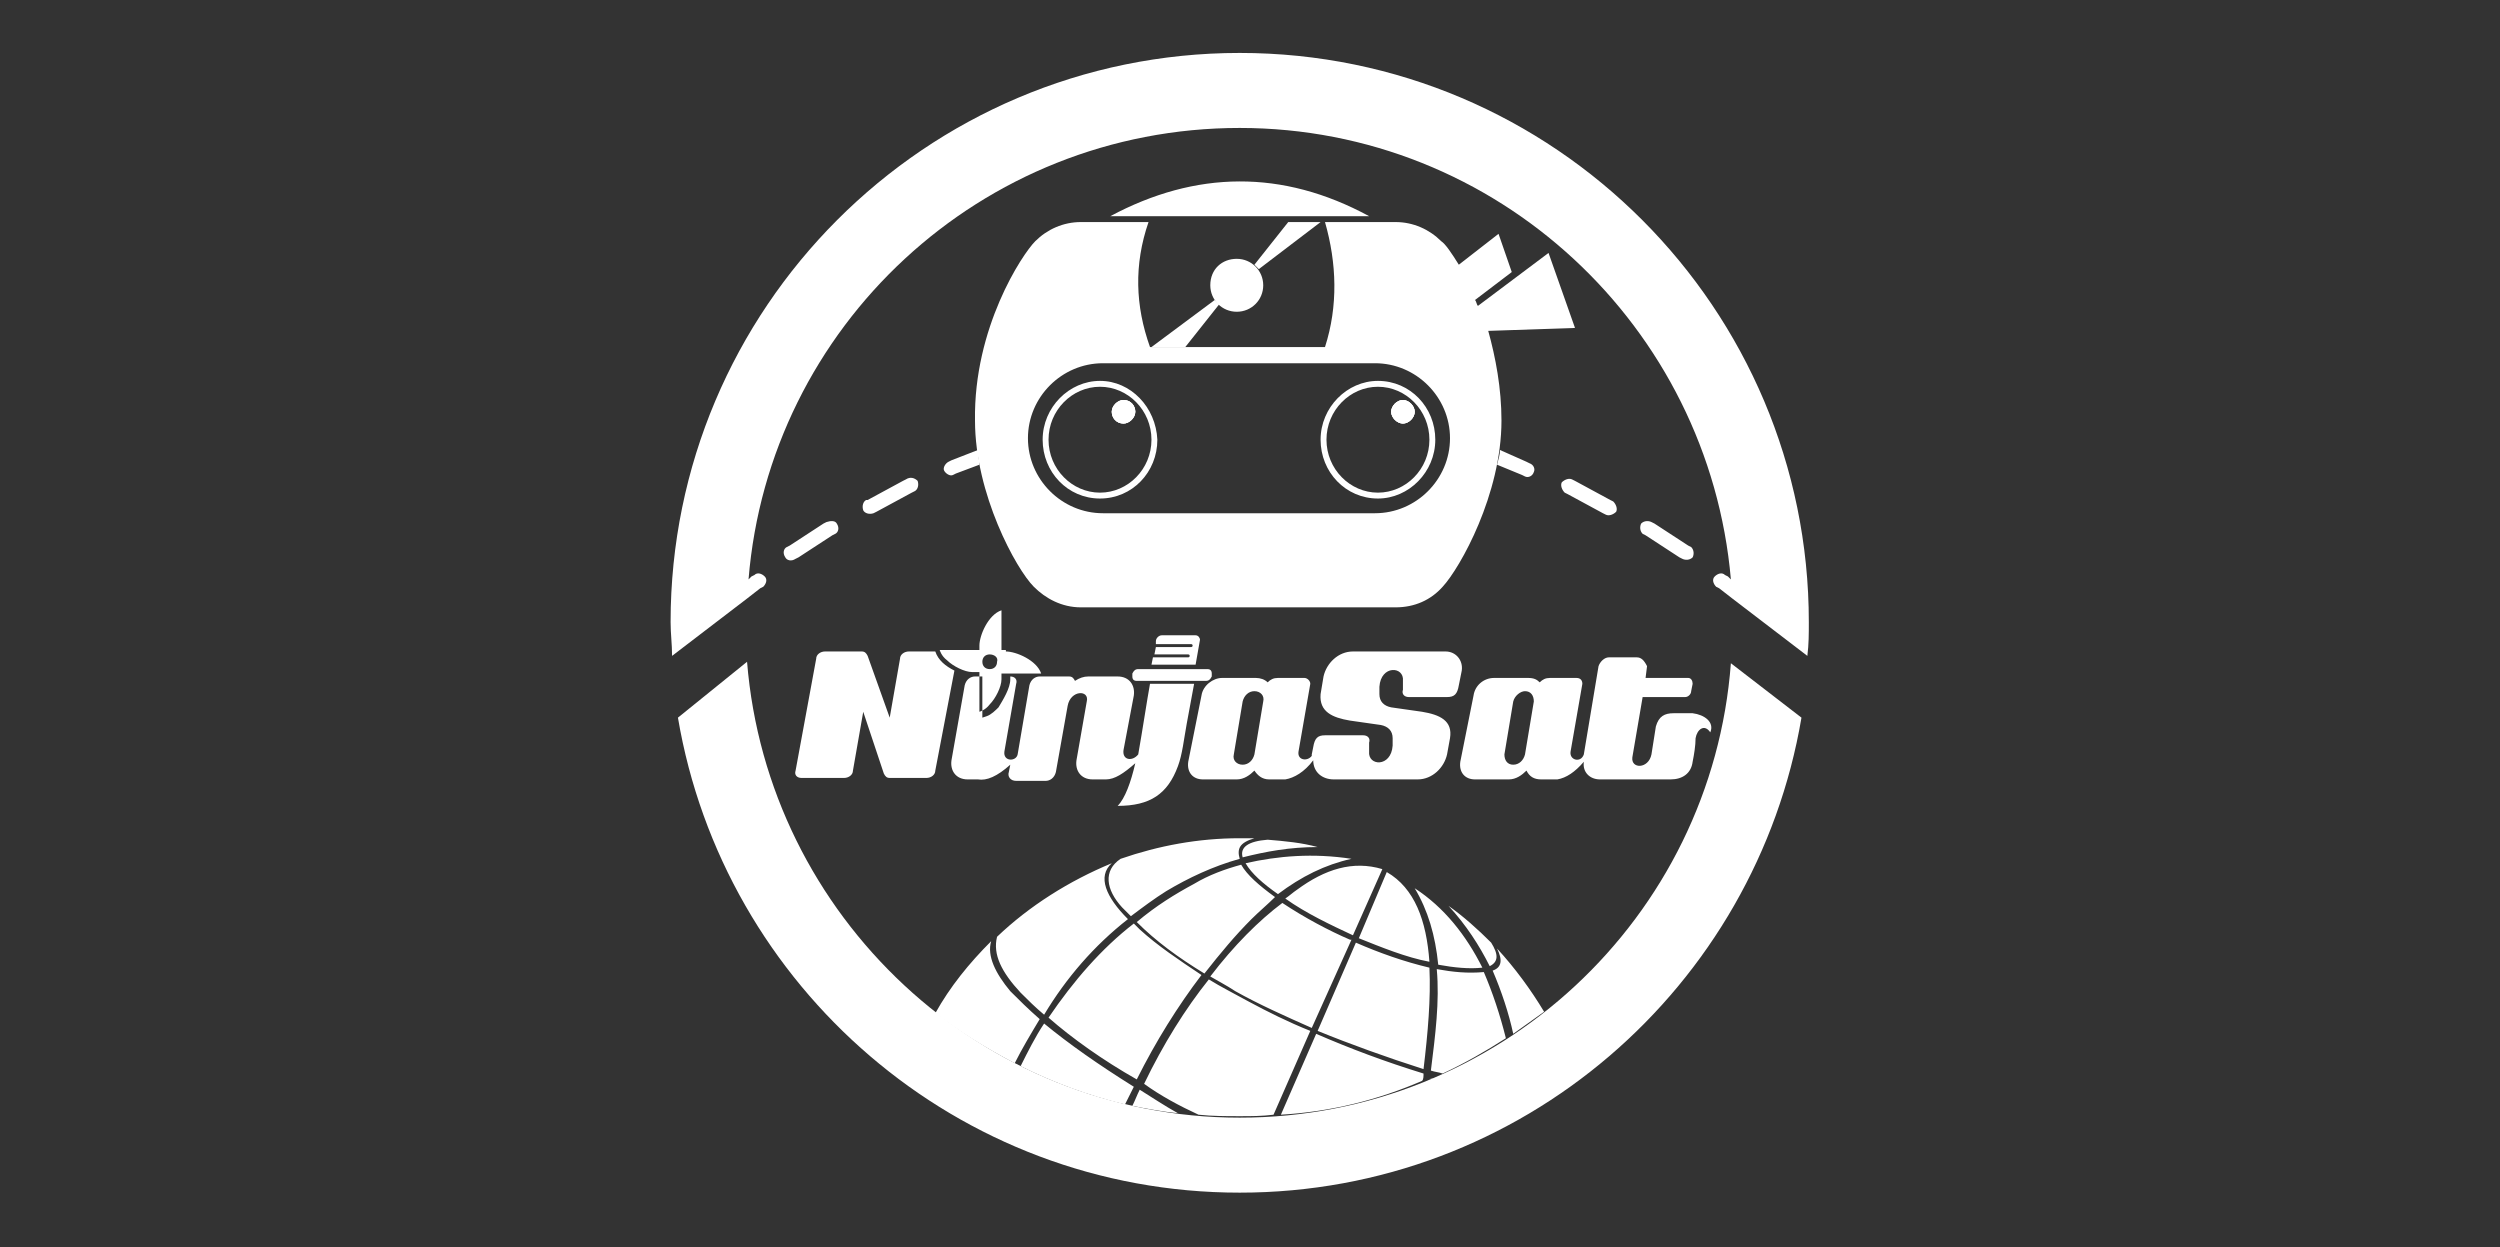 <?xml version="1.0" encoding="utf-8"?>
<!-- Generator: Adobe Illustrator 27.9.0, SVG Export Plug-In . SVG Version: 6.00 Build 0)  -->
<svg version="1.1" id="Слой_1" xmlns="http://www.w3.org/2000/svg" xmlns:xlink="http://www.w3.org/1999/xlink" x="0px" y="0px"
	 viewBox="0 0 170 84.8" style="enable-background:new 0 0 170 84.8;" xml:space="preserve">
<rect x="0" y="0" width="170" height="84.8" fill="#333333" stroke="none"/>
<style type="text/css">
	.st0{fill-rule:evenodd;clip-rule:evenodd;fill:#FFFFFF;}
</style>
<g>
	<path class="st0" d="M84.3,57c0.3,0,0.7,0,1,0c-1,0.3-1.2,0.7-1,1.4c-1.8,0.5-3.5,1.3-5,2.2c-0.8,0.5-1.6,1.1-2.4,1.7
		c-0.2-0.2-0.4-0.4-0.6-0.6c-1.1-1.2-1.3-2.5-0.1-3.3C78.8,57.5,81.5,57,84.3,57L84.3,57z M86.2,57.1c-1.3,0.1-1.9,0.5-1.7,1.2
		c1.6-0.4,3.2-0.7,5.1-0.7C88.5,57.3,87.4,57.2,86.2,57.1L86.2,57.1z M76.7,62.5c-1.5-1.5-2.1-2.9-1.1-3.8c-2.9,1.2-5.6,2.9-7.8,5
		c-0.3,1.2,0.3,2.4,1.6,3.8c0.5,0.5,1,1,1.6,1.5C72.5,66.5,74.4,64.3,76.7,62.5L76.7,62.5z M70.7,69.3c-0.6,1-1.2,2-1.7,3
		c-1.9-1-3.7-2.1-5.4-3.4c1-1.8,2.3-3.4,3.8-4.9c-0.3,1,0.3,2.2,1.3,3.4C69.3,68,69.9,68.6,70.7,69.3L70.7,69.3z M69.4,72.5
		c2.2,1.1,4.6,2,7.1,2.6c0.2-0.4,0.4-0.8,0.6-1.2c-2.4-1.5-4.4-2.9-6.1-4.3C70.4,70.5,69.9,71.5,69.4,72.5L69.4,72.5z M77,75.2
		c0.2-0.4,0.3-0.7,0.5-1.1c0.8,0.5,1.7,1.1,2.6,1.6C79.1,75.6,78,75.4,77,75.2L77,75.2z M81.5,75.8c0.9,0.1,1.9,0.1,2.8,0.1
		c0.8,0,1.5,0,2.3-0.1l2.5-5.7c-1.5-0.6-2.9-1.3-4.2-2c-0.9-0.5-1.9-1-2.7-1.5c-1.6,2-3.1,4.4-4.4,7.1
		C78.9,74.5,80.2,75.2,81.5,75.8L81.5,75.8z M87.1,75.8l2.4-5.5c2.3,1,4.7,1.9,7.3,2.7c0,0.2,0,0.4-0.1,0.5
		C93.7,74.8,90.5,75.6,87.1,75.8L87.1,75.8z M97.3,73.4l0-0.1l0.2,0.1C97.4,73.3,97.3,73.3,97.3,73.4L97.3,73.4z M98.1,73
		c-0.3-0.1-0.5-0.1-0.8-0.2c0.3-2.4,0.6-4.7,0.4-6.9c1.1,0.2,2.1,0.3,3.2,0.2c0.6,1.4,1.1,2.9,1.5,4.5C101,71.5,99.6,72.3,98.1,73
		L98.1,73z M102.9,70.3c0.7-0.5,1.4-1,2.1-1.5c-0.9-1.5-2-3-3.2-4.3c0.4,0.8,0.3,1.3-0.3,1.5C102.1,67.4,102.6,68.9,102.9,70.3
		L102.9,70.3z M97.8,65.6c1.1,0.2,2.1,0.3,3,0.2c-1.1-2.2-2.6-4.1-4.6-5.4C97.1,61.9,97.6,63.6,97.8,65.6L97.8,65.6z M101.3,65.7
		c-0.7-1.4-1.6-2.8-2.8-4.1c1,0.7,2,1.6,2.9,2.5C101.9,64.9,101.9,65.4,101.3,65.7L101.3,65.7z M82.3,66.4c0.5,0.3,1.1,0.6,1.7,1
		c1.6,0.9,3.4,1.7,5.2,2.5l2.7-6l-0.1,0c-1.4-0.6-3.1-1.5-4.6-2.5C85.6,62.6,83.9,64.3,82.3,66.4L82.3,66.4z M87.4,61.1
		c0.3-0.2,0.5-0.4,0.8-0.6c1.9-1.4,3.8-2,5.8-1.4L92,63.6C90.5,62.9,88.8,62.1,87.4,61.1L87.4,61.1z M89.6,70.1
		c2.2,0.9,4.7,1.8,7.2,2.6c0.3-2.5,0.5-4.8,0.4-6.9c-1.7-0.4-3.4-1-5-1.7L89.6,70.1L89.6,70.1z M92.4,63.8l1.9-4.5
		c1.9,1.1,2.7,3.3,2.9,6.1C95.6,65.1,93.9,64.4,92.4,63.8L92.4,63.8z M71.3,69.2c1.7-2.5,3.6-4.7,5.8-6.4c0.1,0.1,0.3,0.3,0.4,0.4
		c1.2,1.1,2.7,2.1,4.2,3.1c-1.6,2.1-3.1,4.5-4.4,7.1C75,72.1,72.9,70.6,71.3,69.2L71.3,69.2z M77.3,62.7c1.3,1.3,2.8,2.4,4.6,3.5
		c1.1-1.4,2.1-2.6,3.2-3.7c0.5-0.5,1.1-1,1.6-1.5c-1.1-0.8-1.9-1.5-2.3-2.2c-1.1,0.3-2.2,0.7-3.2,1.3C79.9,60.8,78.6,61.6,77.3,62.7
		L77.3,62.7z M84.7,58.7c0.4,0.7,1.2,1.4,2.2,2.1c1.6-1.2,3.2-2,5-2.4C89.3,58,86.9,58.2,84.7,58.7z"/>
	<g>
		<path class="st0" d="M96.2,28c0,0.4-0.4,0.8-0.8,0.8c-0.4,0-0.8-0.4-0.8-0.8c0-0.4,0.4-0.8,0.8-0.8C95.8,27.2,96.2,27.6,96.2,28z"
			/>
		<path class="st0" d="M93.7,25.9c-2.1,0-3.9,1.8-3.9,4c0,2.2,1.7,4,3.9,4c2.1,0,3.9-1.8,3.9-4C97.6,27.7,95.9,25.9,93.7,25.9z
			 M93.7,33.5c-1.9,0-3.5-1.6-3.5-3.6s1.6-3.6,3.5-3.6c1.9,0,3.5,1.6,3.5,3.6S95.6,33.5,93.7,33.5z"/>
		<path class="st0" d="M96.2,28c0,0.4-0.4,0.8-0.8,0.8c-0.4,0-0.8-0.4-0.8-0.8c0-0.4,0.4-0.8,0.8-0.8C95.8,27.2,96.2,27.6,96.2,28z"
			/>
		<path class="st0" d="M96.2,28c0,0.4-0.4,0.8-0.8,0.8c-0.4,0-0.8-0.4-0.8-0.8c0-0.4,0.4-0.8,0.8-0.8C95.8,27.2,96.2,27.6,96.2,28z"
			/>
	</g>
	<g>
		<path class="st0" d="M77.2,28c0,0.4-0.4,0.8-0.8,0.8c-0.5,0-0.8-0.4-0.8-0.8c0-0.4,0.4-0.8,0.8-0.8C76.9,27.2,77.2,27.6,77.2,28z"
			/>
		<path class="st0" d="M74.8,25.9c-2.1,0-3.9,1.8-3.9,4c0,2.2,1.7,4,3.9,4s3.9-1.8,3.9-4C78.6,27.7,76.9,25.9,74.8,25.9z M74.8,33.5
			c-1.9,0-3.5-1.6-3.5-3.6s1.6-3.6,3.5-3.6s3.5,1.6,3.5,3.6S76.7,33.5,74.8,33.5z"/>
		<path class="st0" d="M77.2,28c0,0.4-0.4,0.8-0.8,0.8c-0.5,0-0.8-0.4-0.8-0.8c0-0.4,0.4-0.8,0.8-0.8C76.9,27.2,77.2,27.6,77.2,28z"
			/>
		<path class="st0" d="M77.2,28c0,0.4-0.4,0.8-0.8,0.8c-0.5,0-0.8-0.4-0.8-0.8c0-0.4,0.4-0.8,0.8-0.8C76.9,27.2,77.2,27.6,77.2,28z"
			/>
	</g>
	<g>
		<path class="st0" d="M82.3,19.4c0,1,0.8,1.8,1.8,1.8s1.8-0.8,1.8-1.8s-0.8-1.8-1.8-1.8S82.3,18.3,82.3,19.4z"/>
		<path class="st0" d="M107.1,22.3l-1.8-5.1l-4.8,3.6h0c-0.1-0.1-0.1-0.3-0.2-0.4l2.5-1.9l-0.9-2.6L99.2,18
			c-0.5-0.8-0.9-1.4-1.2-1.6c-0.8-0.8-1.9-1.3-3.1-1.3c-1.6,0-3.2,0-4.8,0c0.8,2.8,0.9,5.7,0,8.5H78.2c-1-2.8-1.1-5.6-0.1-8.5
			c-1.5,0-3.1,0-4.6,0c-1.2,0-2.3,0.5-3.1,1.3c-0.9,0.9-4.2,5.9-4.1,12.2c0,5,2.8,10.1,4,11.3c0.8,0.8,1.9,1.4,3.2,1.4
			c7.2,0,14.2,0,21.4,0c1.3,0,2.4-0.5,3.2-1.4c1.2-1.3,4-6.3,4-11.3c0-2.2-0.4-4.3-0.9-6.1L107.1,22.3z M93.5,34.9H75
			c-2.8,0-5.1-2.3-5.1-5.1s2.3-5.1,5.1-5.1h18.5c2.8,0,5.1,2.3,5.1,5.1S96.3,34.9,93.5,34.9z"/>
	</g>
	<path class="st0" d="M87.6,15.1h2.2l-4.2,3.2c-0.1-0.1-0.2-0.2-0.3-0.3L87.6,15.1L87.6,15.1z M80.6,23.6h-2.3l4.3-3.2
		c0.1,0.1,0.2,0.2,0.3,0.3v0L80.6,23.6z"/>
	<path class="st0" d="M75.5,14.7c5.8-3.1,11.7-3.2,17.6,0H75.5z"/>
	<path class="st0" d="M122.5,48.8c-3.1,18.3-19,32.3-38.2,32.3c-19.2,0-35.1-14-38.2-32.3l4.7-3.8l0,0C52.2,62.3,66.7,76,84.3,76
		c17.6,0,32.1-13.6,33.4-30.9l0,0L122.5,48.8z"/>
	<path class="st0" d="M84.3,3.6C105.7,3.6,123,21,123,42.3c0,0.8,0,1.5-0.1,2.3l-5.1-3.9v0l-0.9-0.7l-0.2-0.1
		c-0.2-0.2-0.3-0.5-0.1-0.7h0c0.2-0.2,0.5-0.3,0.7-0.1l0.2,0.1l0,0l0.2,0.2c-1.5-17.2-15.9-30.7-33.4-30.7
		c-17.6,0-32,13.5-33.4,30.7l0.2-0.2l0,0l0.2-0.1c0.2-0.2,0.5-0.1,0.7,0.1l0,0c0.2,0.2,0.1,0.5-0.1,0.7l-0.2,0.1l-0.9,0.7l0,0
		l-5.1,3.9c0-0.8-0.1-1.5-0.1-2.3C45.6,21,62.9,3.6,84.3,3.6L84.3,3.6z M66.5,30.6l-1.8,0.7l-0.2,0.1c-0.2,0.1-0.4,0.4-0.3,0.6l0,0
		c0.1,0.2,0.4,0.4,0.6,0.3l0.2-0.1l0,0l1.6-0.6C66.6,31.3,66.5,31,66.5,30.6L66.5,30.6z M61.6,32.6l-0.2,0.1l0,0l-2.4,1.3L58.9,34
		c-0.2,0.1-0.3,0.4-0.2,0.7l0,0c0.1,0.2,0.4,0.3,0.7,0.2l0.2-0.1l0,0l2.4-1.3l0.2-0.1c0.2-0.1,0.3-0.4,0.2-0.7l0,0
		C62.2,32.5,61.9,32.4,61.6,32.6L61.6,32.6z M56.2,35.5l-0.2,0.1l0,0l-2.3,1.5l-0.2,0.1c-0.2,0.1-0.3,0.4-0.1,0.7l0,0
		c0.1,0.2,0.4,0.3,0.7,0.1l0.2-0.1l0,0l2.3-1.5l0.2-0.1c0.2-0.1,0.3-0.4,0.1-0.7v0C56.8,35.4,56.5,35.4,56.2,35.5L56.2,35.5z
		 M102,30.6c0,0.3-0.1,0.6-0.2,1l1.7,0.7l0,0l0.2,0.1c0.2,0.1,0.5,0,0.6-0.3l0,0c0.1-0.2,0-0.5-0.3-0.6l-0.2-0.1L102,30.6L102,30.6z
		 M106.9,32.6c-0.2-0.1-0.5,0-0.7,0.2l0,0c-0.1,0.2,0,0.5,0.2,0.7l0.2,0.1l2.4,1.3l0,0l0.2,0.1c0.2,0.1,0.5,0,0.7-0.2l0,0
		c0.1-0.2,0-0.5-0.2-0.7l-0.2-0.1l-2.4-1.3l0,0L106.9,32.6L106.9,32.6z M112.3,35.5c-0.2-0.1-0.5-0.1-0.7,0.1l0,0
		c-0.1,0.2-0.1,0.5,0.1,0.7l0.2,0.1l2.3,1.5l0,0l0.2,0.1c0.2,0.1,0.5,0.1,0.7-0.1l0,0c0.1-0.2,0.1-0.5-0.1-0.7l-0.2-0.1l-2.3-1.5
		l0,0L112.3,35.5z"/>
	<path class="st0" d="M111.3,44.7h-1.9c-0.3,0-0.6,0.3-0.7,0.6l-1,6v0c-0.2,0.6-1,0.4-0.9-0.2l0.8-4.6c0-0.2-0.1-0.4-0.4-0.4h-1.8
		c-0.3,0-0.5,0.1-0.7,0.3c-0.2-0.2-0.4-0.3-0.8-0.3h-2.3c-0.7,0-1.3,0.5-1.4,1.2l-0.9,4.5c-0.1,0.7,0.3,1.2,1,1.2h2.3
		c0.5,0,0.9-0.3,1.2-0.6c0.2,0.4,0.5,0.6,1,0.6h1c0,0,0.1,0,0.1,0c0.6-0.1,1.2-0.5,1.8-1.2c-0.1,0.7,0.4,1.2,1.1,1.2h0.5h0.1h0.1
		h0.1h0.1h0.1h0.1h0.1h0.1h0.1h0.1h0h3.3c0.8,0,1.4-0.4,1.5-1.2c0.1-0.5,0.2-1.1,0.2-1.6c0.1-0.6,0.6-1,1-0.4
		c0.3-0.7-0.4-1.2-1.2-1.3c-0.4,0-0.9,0-1.3,0c-0.6,0-1,0.2-1.2,0.9c-0.1,0.6-0.2,1.3-0.3,1.9c-0.2,1-1.4,1-1.3,0.2l0.7-4.1h2.9
		c0.2,0,0.4-0.2,0.4-0.4l0.1-0.5c0-0.2-0.1-0.4-0.3-0.4h-2.9l0.1-0.8C111.8,44.9,111.6,44.7,111.3,44.7L111.3,44.7z M90.7,53
		c-0.8,0-1.4-0.5-1.4-1.3c-0.6,0.8-1.3,1.2-1.9,1.3c0,0-0.1,0-0.1,0h-1c-0.5,0-0.8-0.3-1-0.6C85,52.7,84.6,53,84.1,53h-2.3
		c-0.7,0-1.1-0.5-1-1.2l0.9-4.5c0.1-0.7,0.8-1.2,1.4-1.2h2.3c0.3,0,0.6,0.1,0.8,0.3c0.2-0.2,0.4-0.3,0.7-0.3h1.8
		c0.2,0,0.4,0.2,0.4,0.4l-0.8,4.6c-0.1,0.6,0.6,0.7,0.9,0.3c0,0,0-0.1,0-0.1l0.1-0.5c0.1-0.6,0.3-0.8,0.8-0.8c0.9,0,1.7,0,2.6,0
		c0.3,0,0.5,0.2,0.4,0.5c0,0.2,0,0.4,0,0.6c-0.1,1,1.5,1.1,1.6-0.4c0-0.2,0-0.3,0-0.5c0-0.5-0.3-0.8-0.8-0.9
		c-0.7-0.1-1.4-0.2-2.1-0.3c-1.2-0.2-2.1-0.6-2-1.8l0,0l0.2-1.2c0.2-0.9,1-1.7,2-1.7h6.3c0.7,0,1.2,0.6,1.1,1.3l-0.2,1h0
		c-0.1,0.6-0.3,0.8-0.8,0.8c-0.9,0-1.7,0-2.6,0c-0.3,0-0.5-0.2-0.4-0.5c0-0.2,0-0.4,0-0.6c0.1-1-1.5-1.1-1.6,0.4c0,0.2,0,0.3,0,0.5
		c0,0.5,0.3,0.8,0.8,0.9c0.7,0.1,1.4,0.2,2.1,0.3c1.2,0.2,2.1,0.6,1.9,1.8l-0.2,1.1c-0.2,0.9-1,1.7-2,1.7H90.7L90.7,53z M54.5,52.9
		h2.9c0.3,0,0.6-0.2,0.6-0.5l0.7-4l1.4,4.2c0.1,0.2,0.2,0.3,0.4,0.3h0.4h0.6h1.5c0.3,0,0.6-0.2,0.6-0.5l1.3-6.8
		c-0.6-0.3-1.1-0.7-1.3-1.3h-1.8c-0.3,0-0.6,0.2-0.6,0.5l-0.7,4L59,44.6c-0.1-0.2-0.2-0.3-0.4-0.3h-0.4h-0.6h-1.5
		c-0.3,0-0.6,0.2-0.6,0.5l-1.4,7.6C54,52.7,54.2,52.9,54.5,52.9L54.5,52.9z M66.3,46c-0.3,0-0.6,0.2-0.7,0.6l-0.9,5.1
		c-0.1,0.7,0.3,1.3,1.1,1.3h0.7c0.6,0.1,1.3-0.2,2.2-1l-0.1,0.5c-0.1,0.3,0.1,0.6,0.5,0.6h2c0.3,0,0.6-0.2,0.7-0.6l0.8-4.5
		c0.2-1.1,1.5-1.1,1.3-0.3l-0.7,4c-0.1,0.7,0.3,1.3,1.1,1.3h0.8h0h0h0h0h0h0h0h0h0h0h0h0h0h0h0h0h0h0h0h0h0h0h0h0h0h0h0h0h0h0h0h0h0
		h0h0h0h0h0h0h0h0h0h0h0h0h0h0h0h0h0.1c0.6,0,1.2-0.4,2-1.1c-0.3,1.3-0.7,2.4-1.2,2.9c2.2,0,3.4-0.8,4.1-2.7
		c0.3-0.8,0.4-1.8,0.6-2.9l0.5-2.7h-3c-0.2,1.1-0.5,3.1-0.8,4.8c-0.4,0.5-1.1,0.4-1-0.3l0,0l0.7-3.7c0.1-0.7-0.3-1.3-1.1-1.3h-1h0h0
		h0h0h0h0h0h0h0h0h0h-1c-0.3,0-0.6,0.1-0.9,0.3c-0.1-0.2-0.2-0.3-0.4-0.3h-2c-0.3,0-0.6,0.2-0.7,0.6l-0.8,4.7
		c-0.1,0.5-1,0.5-0.9-0.2h0l0.8-4.6c0.1-0.3-0.1-0.5-0.4-0.5l0,0.2c0,0.6-0.5,1.4-0.8,1.9c-0.2,0.2-0.5,0.5-0.8,0.6l-0.3,0.1l0-2.8
		H66.3L66.3,46z M68.4,44.3c0.7,0,2.1,0.6,2.4,1.5h-2.7l0,0.4c0,0.5-0.4,1.3-0.8,1.7c-0.3,0.4-0.7,0.5-0.7,0.5l0-2.7h-0.5
		c-0.5,0-1.3-0.4-1.7-0.8c-0.4-0.3-0.5-0.7-0.5-0.7h2.7l0-0.3c0-0.7,0.6-2.1,1.5-2.4l0,2.7H68.4L68.4,44.3z M67.3,44.5
		c-0.3,0-0.5,0.2-0.5,0.5c0,0.3,0.2,0.5,0.5,0.5c0.3,0,0.5-0.2,0.5-0.5C67.9,44.7,67.6,44.5,67.3,44.5L67.3,44.5z M77.4,45.5
		c-0.2,0-0.3,0.1-0.4,0.3l0,0.2c0,0.2,0.1,0.3,0.3,0.3h4.7c0.2,0,0.3-0.1,0.4-0.3l0-0.2c0-0.2-0.1-0.3-0.3-0.3H77.4L77.4,45.5z
		 M81.3,43.2H79c-0.2,0-0.4,0.2-0.4,0.4l0,0.2h2.4c0.1,0,0.1,0.1,0.1,0.1l0,0c0,0.1-0.1,0.1-0.1,0.1h-2.4l-0.1,0.5h2.3
		c0.1,0,0.1,0.1,0.1,0.1l0,0c0,0.1-0.1,0.1-0.1,0.1h-2.4l-0.1,0.5h3l0.3-1.7C81.6,43.4,81.5,43.2,81.3,43.2L81.3,43.2z M85.3,47
		c-0.4,0-0.7,0.3-0.8,0.7l-0.6,3.6c-0.1,0.4,0.2,0.7,0.6,0.7h0c0.4,0,0.7-0.3,0.8-0.7l0.6-3.6C86,47.3,85.7,47,85.3,47L85.3,47
		L85.3,47z M103.7,47L103.7,47c0.4,0,0.6,0.3,0.6,0.7l-0.6,3.6c-0.1,0.4-0.4,0.7-0.8,0.7h0c-0.4,0-0.6-0.3-0.6-0.7l0.6-3.6
		C103,47.3,103.4,47,103.7,47z"/>
</g>
</svg>
